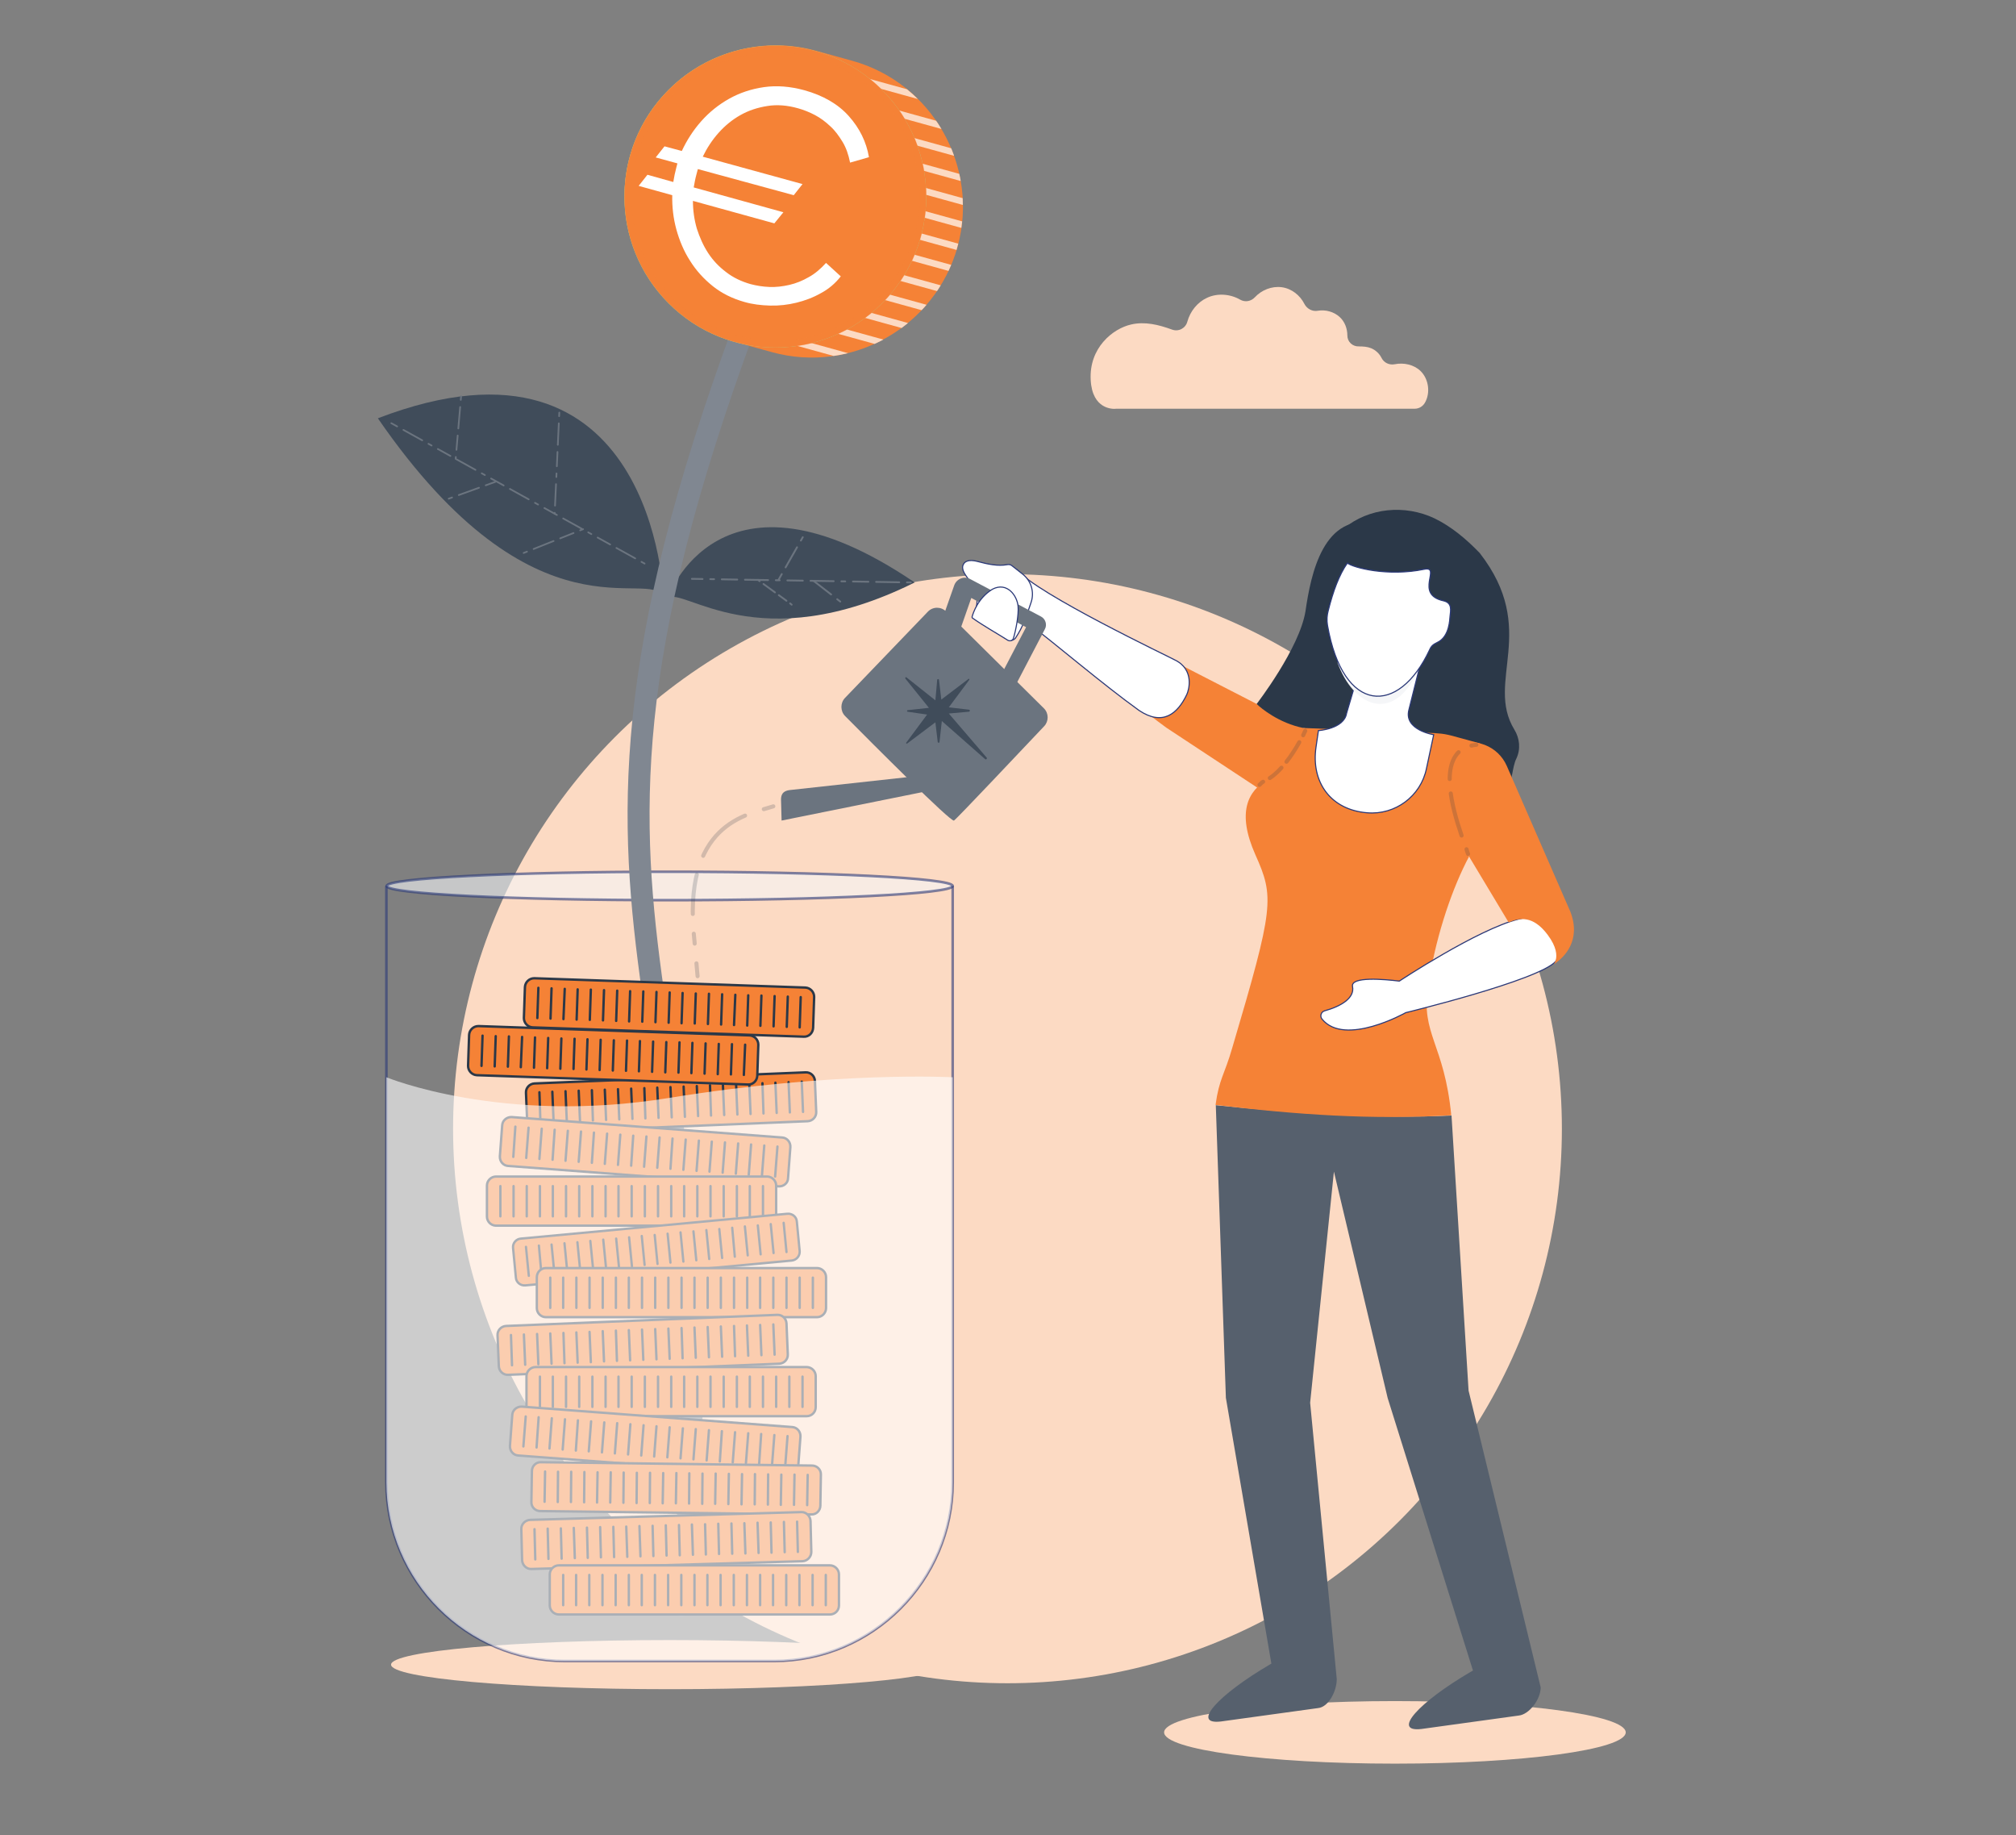 <?xml version="1.0" encoding="utf-8"?>
<!-- Generator: Adobe Illustrator 26.3.1, SVG Export Plug-In . SVG Version: 6.00 Build 0)  -->
<svg version="1.1" id="Layer_1" xmlns="http://www.w3.org/2000/svg" xmlns:xlink="http://www.w3.org/1999/xlink" x="0px" y="0px"
	 viewBox="0 0 780 709.8" style="enable-background:new 0 0 780 709.8;" xml:space="preserve">
<rect x="0" y="0" width="780" height="709.8" fill="#808080" stroke="none"/>
<style type="text/css">
	.st0{fill:#FCDAC3;}
	.st1{fill:#2B3848;}
	.st2{opacity:0.6;fill:#F5F6F8;stroke:#2B3978;stroke-width:1;stroke-miterlimit:10;}
	.st3{fill:#404C5A;}
	
		.st4{fill:none;stroke:#6B747F;stroke-width:0.709;stroke-linecap:round;stroke-linejoin:round;stroke-miterlimit:10;stroke-dasharray:1.493,2.985,8.956,2.985,5.971,2.985;}
	.st5{fill:none;stroke:#6B747F;stroke-width:0.709;stroke-linecap:round;stroke-linejoin:round;}
	
		.st6{fill:none;stroke:#6B747F;stroke-width:0.709;stroke-linecap:round;stroke-linejoin:round;stroke-dasharray:5.498,1.833,3.665,1.833;}
	
		.st7{fill:none;stroke:#6B747F;stroke-width:0.658;stroke-linecap:round;stroke-linejoin:round;stroke-miterlimit:10;stroke-dasharray:1.385,2.771,8.313,2.771,5.542,2.771;}
	.st8{fill:none;stroke:#808791;stroke-width:8.504;stroke-linecap:round;stroke-linejoin:round;stroke-miterlimit:10;}
	.st9{fill:#F58236;}
	.st10{fill:#9AECA4;}
	.st11{clip-path:url(#SVGID_00000018217293977506387650000013028208947456115899_);}
	.st12{fill:#F58236;stroke:#FCDAC3;stroke-width:2.522;stroke-miterlimit:10;}
	.st13{opacity:0.3;}
	.st14{fill:#FFFFFF;}
	.st15{opacity:0.6;fill:none;stroke:#2B3978;stroke-width:1;stroke-miterlimit:10;}
	.st16{fill:#F58236;stroke:#2B3848;stroke-width:0.921;stroke-miterlimit:10;}
	.st17{fill:none;stroke:#2B3848;stroke-width:0.921;stroke-linecap:round;stroke-linejoin:round;stroke-miterlimit:10;}
	.st18{fill:#F58236;stroke:#2B3848;stroke-width:0.896;stroke-miterlimit:10;}
	.st19{fill:none;stroke:#2B3848;stroke-width:0.896;stroke-linecap:round;stroke-linejoin:round;stroke-miterlimit:10;}
	.st20{opacity:0.6;fill:#FFFFFF;}
	.st21{fill:#FFFFFF;stroke:#2B3978;stroke-width:0.421;stroke-miterlimit:10;}
	.st22{fill:#56606D;}
	.st23{fill:#F5D3C1;}
	.st24{fill:#F5F6F8;}
	.st25{opacity:0.2;}
	.st26{fill:none;stroke:#2B3848;stroke-width:1.571;stroke-linecap:round;stroke-linejoin:round;}
	
		.st27{fill:none;stroke:#2B3848;stroke-width:1.571;stroke-linecap:round;stroke-linejoin:round;stroke-dasharray:9.048,3.016,6.032,3.016;}
	.st28{fill:#6B747F;}
	
		.st29{fill:none;stroke:#2B3848;stroke-width:1.571;stroke-linecap:round;stroke-linejoin:round;stroke-dasharray:16.829,5.61,11.22,5.61;}
	
		.st30{opacity:0.2;fill:none;stroke:#2B3848;stroke-width:1.571;stroke-linecap:round;stroke-linejoin:round;stroke-miterlimit:10;stroke-dasharray:3.837,7.673,23.019,7.673,15.346,7.673;}
</style>
<g>
	<circle class="st0" cx="389.8" cy="436.6" r="214.5"/>
	<g>
		<g>
			<path class="st0" d="M422,147c-0.7-12.4,8.5-19.9,15.7-21.5c5.3-1.2,10.6,0.1,15.8,2c2.5,0.9,5.2-0.5,5.9-3.1
				c1.1-4,3.9-7.5,7.6-9.2c4-1.9,9-1.5,12.8,0.7c1.9,1.1,4.2,0.7,5.7-0.9c2.6-2.8,6.5-4.4,10.4-3.9c3.8,0.5,7.1,3.1,8.8,6.5
				c1,1.9,3.1,3,5.2,2.6c3-0.5,6.2,0.4,8.4,2.4c2,1.8,3,4.5,3,7.2c0,2.4,2,4.3,4.5,4.2c1.6,0,3.2,0.1,4.7,0.7c1.7,0.7,3.2,2.1,4,3.7
				c0.9,1.9,3,2.9,5.1,2.5c3.5-0.7,7.4,0.1,10,2.6c3.2,3.1,3.9,8.5,1.7,12.3c-0.8,1.4-2.3,2.3-3.9,2.3H432.3c-0.1,0-0.3,0-0.4,0
				C430.6,158.3,422.6,158.4,422,147z"/>
		</g>
	</g>
	<g>
		<path class="st1" d="M630,351.2"/>
		<ellipse class="st0" cx="259.1" cy="643.9" rx="107.8" ry="9.5"/>
		<g>
			<ellipse class="st2" cx="259.1" cy="342.7" rx="109.5" ry="5.5"/>
			<g>
				<path class="st3" d="M258.3,231.4c6-4.8,34.8,24.1,95.6-6.1C278.1,173.9,258.3,231.4,258.3,231.4z"/>
				<line class="st4" x1="325.1" y1="232.7" x2="314.8" y2="224.7"/>
				<line class="st4" x1="352.4" y1="225.3" x2="267.7" y2="223.9"/>
				<line class="st4" x1="310.6" y1="207.8" x2="301.2" y2="224.3"/>
				<g>
					<g>
						<line class="st5" x1="293.3" y1="224.3" x2="293.9" y2="224.8"/>
						<line class="st6" x1="295.4" y1="225.9" x2="305" y2="232.9"/>
						<line class="st5" x1="305.7" y1="233.4" x2="306.3" y2="233.9"/>
					</g>
				</g>
			</g>
			<g>
				<path class="st3" d="M256.7,230.9c-5.4-11.8-49.3,19.7-110.5-69.1C253.3,120.7,256.7,230.9,256.7,230.9z"/>
				<line class="st7" x1="202.6" y1="213.9" x2="225.6" y2="204.7"/>
				<line class="st7" x1="216.4" y1="159.6" x2="214.6" y2="198.7"/>
				<line class="st7" x1="178.4" y1="153.3" x2="176.3" y2="177.5"/>
				<line class="st7" x1="173.6" y1="192.9" x2="191.6" y2="186.4"/>
				<line class="st7" x1="249.4" y1="218" x2="151.4" y2="163.7"/>
			</g>
			<path class="st8" d="M308.5,74.4c-122,293.6-20.3,282.6-44.9,546.5"/>
			<g>
				<path class="st9" d="M298.6,136.2l-14.1-3.9c-31-8.6-49.3-40.9-40.8-71.9l0,0c8.6-31,40.9-49.3,71.9-40.8l14.1,3.9
					c31,8.6,49.3,40.9,40.8,71.9l0,0C361.9,126.4,329.6,144.8,298.6,136.2z"/>
				
					<ellipse transform="matrix(0.707 -0.707 0.707 0.707 34.145 234.405)" class="st10" cx="300" cy="76" rx="58.4" ry="58.4"/>
				<g>
					<defs>
						
							<ellipse id="SVGID_1_" transform="matrix(0.707 -0.707 0.707 0.707 35.526 245.551)" cx="314.2" cy="79.9" rx="58.4" ry="58.4"/>
					</defs>
					<clipPath id="SVGID_00000116941529947607570490000010986811744408809661_">
						<use xlink:href="#SVGID_1_"  style="overflow:visible;"/>
					</clipPath>
					<g style="clip-path:url(#SVGID_00000116941529947607570490000010986811744408809661_);">
						<g>
							<line class="st12" x1="334.5" y1="31.3" x2="396.4" y2="48.4"/>
							<line class="st12" x1="332.1" y1="39.7" x2="394" y2="56.8"/>
							<line class="st12" x1="329.8" y1="48.1" x2="391.7" y2="65.2"/>
							<line class="st12" x1="327.5" y1="56.5" x2="389.4" y2="73.6"/>
							<line class="st12" x1="325.2" y1="64.9" x2="387.1" y2="82"/>
							<line class="st12" x1="322.9" y1="73.3" x2="384.8" y2="90.4"/>
							<line class="st12" x1="320.6" y1="81.7" x2="382.5" y2="98.8"/>
							<line class="st12" x1="318.2" y1="90" x2="380.1" y2="107.1"/>
							<line class="st12" x1="315.9" y1="98.4" x2="377.8" y2="115.5"/>
							<line class="st12" x1="313.6" y1="106.8" x2="375.5" y2="123.9"/>
							<line class="st12" x1="311.3" y1="115.2" x2="373.2" y2="132.3"/>
							<line class="st12" x1="309" y1="123.6" x2="370.9" y2="140.7"/>
							<line class="st12" x1="306.7" y1="132" x2="368.6" y2="149.1"/>
						</g>
					</g>
				</g>
				<g>
					
						<ellipse transform="matrix(0.707 -0.707 0.707 0.707 34.145 234.405)" class="st9" cx="300" cy="76" rx="58.4" ry="58.4"/>
					<g class="st13">
						<path class="st9" d="M300,17.6v2.5c5,0,10,0.7,14.9,2c14.4,4,26.4,13.3,33.7,26.3c7.4,13,9.2,28.1,5.3,42.5
							c-6.7,24.2-28.8,41-53.8,41c-5,0-10-0.7-14.9-2c-29.7-8.2-47.2-39.1-39-68.8c6.7-24.2,28.8-41,53.8-41L300,17.6 M300,17.6
							c-25.6,0-49.1,17-56.3,42.9c-8.6,31.1,9.7,63.3,40.8,71.9c5.2,1.4,10.4,2.1,15.6,2.1c25.6,0,49.1-17,56.3-42.9
							c8.6-31.1-9.7-63.3-40.8-71.9C310.4,18.2,305.1,17.6,300,17.6L300,17.6z"/>
					</g>
				</g>
				<g>
					<g>
						<path class="st14" d="M263.8,58.4c1.9-4.1,4.4-8,7.5-11.5c3.1-3.5,6.7-6.4,10.8-8.7c4.1-2.3,8.6-3.8,13.5-4.5
							c4.9-0.7,10.1-0.3,15.6,1.2c7.2,2,13,5.3,17.2,10c4.2,4.7,6.8,10,7.8,15.9l-7.3,2.1c-0.6-3-1.5-5.7-2.9-8
							c-1.4-2.3-2.9-4.4-4.8-6.1c-1.8-1.7-3.8-3.2-5.9-4.3c-2.1-1.1-4.3-2-6.5-2.6c-4.2-1.2-8.2-1.5-11.9-0.9
							c-3.8,0.6-7.2,1.7-10.4,3.5c-3.2,1.8-6,4.1-8.5,6.9c-2.5,2.8-4.5,5.9-6.1,9.2l38.6,10.6l-3.4,4.3L270,65.4l-0.5,1.9
							c-0.5,1.8-0.8,3.5-1.1,5.2l34.7,9.6l-3.5,4.3l-31.5-8.7c0,3.7,0.5,7.2,1.5,10.7c1.1,3.4,2.5,6.6,4.4,9.5
							c1.9,2.9,4.2,5.3,7,7.4c2.7,2.1,5.9,3.6,9.4,4.6c2.3,0.6,4.7,1,7.3,1.1c2.6,0.1,5.1-0.2,7.7-0.8c2.6-0.6,5.1-1.6,7.5-3
							c2.4-1.3,4.6-3.2,6.7-5.5l5.7,5.2c-2.1,2.7-4.7,4.9-7.7,6.5c-3,1.7-6.2,2.9-9.5,3.7c-3.3,0.8-6.7,1.2-10.2,1.1
							c-3.5-0.1-6.8-0.5-9.9-1.4c-4.6-1.3-8.7-3.3-12.2-6.1c-3.5-2.8-6.5-6.1-8.8-9.8c-2.4-3.7-4.1-7.8-5.3-12.1
							c-1.2-4.4-1.7-8.8-1.6-13.3l-13-3.6l3.4-4.3l10,2.8c0.3-1.9,0.7-3.8,1.2-5.7l0.4-1.5l-8.4-2.3l3.4-4.3L263.8,58.4z"/>
					</g>
				</g>
			</g>
		</g>
		<path class="st15" d="M368.6,342.7v230.7c0,38-31.1,69.1-69.1,69.1h-80.9c-38,0-69.1-31.1-69.1-69.1V342.7"/>
		<g>
			<path class="st16" d="M312.5,433.7l-104.9,4.3c-1.9,0.1-3.5-1.4-3.6-3.3l-0.5-12c-0.1-1.9,1.4-3.5,3.3-3.6l104.9-4.3
				c1.9-0.1,3.5,1.4,3.6,3.3l0.5,12C315.9,432,314.4,433.6,312.5,433.7z"/>
			<g>
				<line class="st17" x1="208.7" y1="422.5" x2="209.1" y2="434.2"/>
				<line class="st17" x1="213.7" y1="422.3" x2="214.2" y2="434"/>
				<line class="st17" x1="218.8" y1="422.1" x2="219.3" y2="433.8"/>
				<line class="st17" x1="223.9" y1="421.9" x2="224.4" y2="433.6"/>
				<line class="st17" x1="229" y1="421.7" x2="229.4" y2="433.4"/>
				<line class="st17" x1="234" y1="421.5" x2="234.5" y2="433.2"/>
				<line class="st17" x1="239.1" y1="421.3" x2="239.6" y2="433"/>
				<line class="st17" x1="244.2" y1="421.1" x2="244.7" y2="432.8"/>
				<line class="st17" x1="249.3" y1="420.9" x2="249.7" y2="432.6"/>
				<line class="st17" x1="254.3" y1="420.7" x2="254.8" y2="432.4"/>
				<line class="st17" x1="259.4" y1="420.5" x2="259.9" y2="432.2"/>
				<line class="st17" x1="264.5" y1="420.3" x2="265" y2="432"/>
				<line class="st17" x1="269.6" y1="420.1" x2="270.1" y2="431.7"/>
				<line class="st17" x1="274.7" y1="419.8" x2="275.1" y2="431.5"/>
				<line class="st17" x1="279.7" y1="419.6" x2="280.2" y2="431.3"/>
				<line class="st17" x1="284.8" y1="419.4" x2="285.3" y2="431.1"/>
				<line class="st17" x1="289.9" y1="419.2" x2="290.4" y2="430.9"/>
				<line class="st17" x1="295" y1="419" x2="295.4" y2="430.7"/>
				<line class="st17" x1="300" y1="418.8" x2="300.5" y2="430.5"/>
				<line class="st17" x1="305.1" y1="418.6" x2="305.6" y2="430.3"/>
				<line class="st17" x1="310.2" y1="418.4" x2="310.7" y2="430.1"/>
			</g>
		</g>
		<g>
			<path class="st16" d="M289.4,419.5l-104.9-3.6c-1.9-0.1-3.4-1.7-3.4-3.6l0.4-12c0.1-1.9,1.7-3.4,3.6-3.4l104.9,3.6
				c1.9,0.1,3.4,1.7,3.4,3.6l-0.4,12C292.9,418.1,291.3,419.6,289.4,419.5z"/>
			<g>
				<line class="st17" x1="186.7" y1="400.6" x2="186.3" y2="412.3"/>
				<line class="st17" x1="191.8" y1="400.8" x2="191.4" y2="412.5"/>
				<line class="st17" x1="196.9" y1="400.9" x2="196.5" y2="412.6"/>
				<line class="st17" x1="202" y1="401.1" x2="201.5" y2="412.8"/>
				<line class="st17" x1="207" y1="401.3" x2="206.6" y2="413"/>
				<line class="st17" x1="212.1" y1="401.5" x2="211.7" y2="413.2"/>
				<line class="st17" x1="217.2" y1="401.7" x2="216.8" y2="413.4"/>
				<line class="st17" x1="222.3" y1="401.8" x2="221.9" y2="413.5"/>
				<line class="st17" x1="227.3" y1="402" x2="226.9" y2="413.7"/>
				<line class="st17" x1="232.4" y1="402.2" x2="232" y2="413.9"/>
				<line class="st17" x1="237.5" y1="402.4" x2="237.1" y2="414.1"/>
				<line class="st17" x1="242.6" y1="402.5" x2="242.2" y2="414.2"/>
				<line class="st17" x1="247.6" y1="402.7" x2="247.2" y2="414.4"/>
				<line class="st17" x1="252.7" y1="402.9" x2="252.3" y2="414.6"/>
				<line class="st17" x1="257.8" y1="403.1" x2="257.4" y2="414.8"/>
				<line class="st17" x1="262.9" y1="403.2" x2="262.5" y2="414.9"/>
				<line class="st17" x1="267.9" y1="403.4" x2="267.5" y2="415.1"/>
				<line class="st17" x1="273" y1="403.6" x2="272.6" y2="415.3"/>
				<line class="st17" x1="278.1" y1="403.8" x2="277.7" y2="415.5"/>
				<line class="st17" x1="283.2" y1="403.9" x2="282.8" y2="415.6"/>
				<line class="st17" x1="288.3" y1="404.1" x2="287.8" y2="415.8"/>
			</g>
		</g>
		<g>
			<path class="st16" d="M311,401l-104.9-3.6c-1.9-0.1-3.4-1.7-3.4-3.6l0.4-12c0.1-1.9,1.7-3.4,3.6-3.4l104.9,3.6
				c1.9,0.1,3.4,1.7,3.4,3.6l-0.4,12C314.5,399.6,312.9,401.1,311,401z"/>
			<g>
				<line class="st17" x1="208.3" y1="382.1" x2="207.9" y2="393.8"/>
				<line class="st17" x1="213.4" y1="382.3" x2="213" y2="394"/>
				<line class="st17" x1="218.5" y1="382.5" x2="218" y2="394.2"/>
				<line class="st17" x1="223.5" y1="382.7" x2="223.1" y2="394.4"/>
				<line class="st17" x1="228.6" y1="382.8" x2="228.2" y2="394.5"/>
				<line class="st17" x1="233.7" y1="383" x2="233.3" y2="394.7"/>
				<line class="st17" x1="238.8" y1="383.2" x2="238.4" y2="394.9"/>
				<line class="st17" x1="243.8" y1="383.4" x2="243.4" y2="395.1"/>
				<line class="st17" x1="248.9" y1="383.5" x2="248.5" y2="395.2"/>
				<line class="st17" x1="254" y1="383.7" x2="253.6" y2="395.4"/>
				<line class="st17" x1="259.1" y1="383.9" x2="258.7" y2="395.6"/>
				<line class="st17" x1="264.1" y1="384.1" x2="263.7" y2="395.8"/>
				<line class="st17" x1="269.2" y1="384.3" x2="268.8" y2="395.9"/>
				<line class="st17" x1="274.3" y1="384.4" x2="273.9" y2="396.1"/>
				<line class="st17" x1="279.4" y1="384.6" x2="279" y2="396.3"/>
				<line class="st17" x1="284.5" y1="384.8" x2="284" y2="396.5"/>
				<line class="st17" x1="289.5" y1="385" x2="289.1" y2="396.7"/>
				<line class="st17" x1="294.6" y1="385.1" x2="294.2" y2="396.8"/>
				<line class="st17" x1="299.7" y1="385.3" x2="299.3" y2="397"/>
				<line class="st17" x1="304.8" y1="385.5" x2="304.4" y2="397.2"/>
				<line class="st17" x1="309.8" y1="385.7" x2="309.4" y2="397.4"/>
			</g>
		</g>
		<g>
			<path class="st16" d="M301.3,458.9L196.6,451c-1.9-0.1-3.3-1.8-3.2-3.7l0.9-12c0.1-1.9,1.8-3.3,3.7-3.2l104.6,7.9
				c1.9,0.1,3.3,1.8,3.2,3.7l-0.9,12C304.9,457.6,303.2,459,301.3,458.9z"/>
			<g>
				<line class="st17" x1="199.4" y1="435.8" x2="198.6" y2="447.5"/>
				<line class="st17" x1="204.5" y1="436.2" x2="203.6" y2="447.9"/>
				<line class="st17" x1="209.6" y1="436.6" x2="208.7" y2="448.3"/>
				<line class="st17" x1="214.6" y1="437" x2="213.8" y2="448.6"/>
				<line class="st17" x1="219.7" y1="437.4" x2="218.8" y2="449"/>
				<line class="st17" x1="224.8" y1="437.7" x2="223.9" y2="449.4"/>
				<line class="st17" x1="229.8" y1="438.1" x2="229" y2="449.8"/>
				<line class="st17" x1="234.9" y1="438.5" x2="234" y2="450.2"/>
				<line class="st17" x1="240" y1="438.9" x2="239.1" y2="450.6"/>
				<line class="st17" x1="245" y1="439.3" x2="244.2" y2="450.9"/>
				<line class="st17" x1="250.1" y1="439.6" x2="249.2" y2="451.3"/>
				<line class="st17" x1="255.2" y1="440" x2="254.3" y2="451.7"/>
				<line class="st17" x1="260.2" y1="440.4" x2="259.4" y2="452.1"/>
				<line class="st17" x1="265.3" y1="440.8" x2="264.4" y2="452.5"/>
				<line class="st17" x1="270.4" y1="441.2" x2="269.5" y2="452.9"/>
				<line class="st17" x1="275.4" y1="441.6" x2="274.5" y2="453.2"/>
				<line class="st17" x1="280.5" y1="441.9" x2="279.6" y2="453.6"/>
				<line class="st17" x1="285.6" y1="442.3" x2="284.7" y2="454"/>
				<line class="st17" x1="290.6" y1="442.7" x2="289.7" y2="454.4"/>
				<line class="st17" x1="295.7" y1="443.1" x2="294.8" y2="454.8"/>
				<line class="st17" x1="300.8" y1="443.5" x2="299.9" y2="455.1"/>
			</g>
		</g>
		<g>
			<path class="st16" d="M296.9,474.1H191.9c-1.9,0-3.5-1.6-3.5-3.5v-12c0-1.9,1.6-3.5,3.5-3.5h104.9c1.9,0,3.5,1.6,3.5,3.5v12
				C300.4,472.6,298.8,474.1,296.9,474.1z"/>
			<g>
				<line class="st17" x1="193.6" y1="458.8" x2="193.6" y2="470.5"/>
				<line class="st17" x1="198.7" y1="458.8" x2="198.7" y2="470.5"/>
				<line class="st17" x1="203.8" y1="458.8" x2="203.8" y2="470.5"/>
				<line class="st17" x1="208.9" y1="458.8" x2="208.9" y2="470.5"/>
				<line class="st17" x1="213.9" y1="458.8" x2="213.9" y2="470.5"/>
				<line class="st17" x1="219" y1="458.8" x2="219" y2="470.5"/>
				<line class="st17" x1="224.1" y1="458.8" x2="224.1" y2="470.5"/>
				<line class="st17" x1="229.2" y1="458.8" x2="229.2" y2="470.5"/>
				<line class="st17" x1="234.3" y1="458.8" x2="234.3" y2="470.5"/>
				<line class="st17" x1="239.3" y1="458.8" x2="239.3" y2="470.5"/>
				<line class="st17" x1="244.4" y1="458.8" x2="244.4" y2="470.5"/>
				<line class="st17" x1="249.5" y1="458.8" x2="249.5" y2="470.5"/>
				<line class="st17" x1="254.6" y1="458.8" x2="254.6" y2="470.5"/>
				<line class="st17" x1="259.7" y1="458.8" x2="259.7" y2="470.5"/>
				<line class="st17" x1="264.7" y1="458.8" x2="264.7" y2="470.5"/>
				<line class="st17" x1="269.8" y1="458.8" x2="269.8" y2="470.5"/>
				<line class="st17" x1="274.9" y1="458.8" x2="274.9" y2="470.5"/>
				<line class="st17" x1="280" y1="458.8" x2="280" y2="470.5"/>
				<line class="st17" x1="285.1" y1="458.8" x2="285.1" y2="470.5"/>
				<line class="st17" x1="290.1" y1="458.8" x2="290.1" y2="470.5"/>
				<line class="st17" x1="295.2" y1="458.8" x2="295.2" y2="470.5"/>
			</g>
		</g>
		<g>
			<path class="st18" d="M306.3,487.6l-103,9.6c-1.9,0.2-3.6-1.2-3.7-3l-1.1-11.5c-0.2-1.8,1.2-3.5,3.1-3.6l103-9.6
				c1.9-0.2,3.6,1.2,3.7,3l1.1,11.5C309.5,485.8,308.2,487.4,306.3,487.6z"/>
			<g>
				<line class="st19" x1="203.5" y1="482.3" x2="204.6" y2="493.5"/>
				<line class="st19" x1="208.5" y1="481.8" x2="209.5" y2="493"/>
				<line class="st19" x1="213.4" y1="481.4" x2="214.5" y2="492.6"/>
				<line class="st19" x1="218.4" y1="480.9" x2="219.5" y2="492.1"/>
				<line class="st19" x1="223.4" y1="480.5" x2="224.5" y2="491.7"/>
				<line class="st19" x1="228.4" y1="480" x2="229.5" y2="491.2"/>
				<line class="st19" x1="233.4" y1="479.5" x2="234.5" y2="490.7"/>
				<line class="st19" x1="238.4" y1="479.1" x2="239.5" y2="490.3"/>
				<line class="st19" x1="243.4" y1="478.6" x2="244.5" y2="489.8"/>
				<line class="st19" x1="248.3" y1="478.1" x2="249.4" y2="489.3"/>
				<line class="st19" x1="253.3" y1="477.7" x2="254.4" y2="488.9"/>
				<line class="st19" x1="258.3" y1="477.2" x2="259.4" y2="488.4"/>
				<line class="st19" x1="263.3" y1="476.7" x2="264.4" y2="488"/>
				<line class="st19" x1="268.3" y1="476.3" x2="269.4" y2="487.5"/>
				<line class="st19" x1="273.3" y1="475.8" x2="274.4" y2="487"/>
				<line class="st19" x1="278.3" y1="475.4" x2="279.4" y2="486.6"/>
				<line class="st19" x1="283.3" y1="474.9" x2="284.3" y2="486.1"/>
				<line class="st19" x1="288.2" y1="474.4" x2="289.3" y2="485.6"/>
				<line class="st19" x1="293.2" y1="474" x2="294.3" y2="485.2"/>
				<line class="st19" x1="298.2" y1="473.5" x2="299.3" y2="484.7"/>
				<line class="st19" x1="303.2" y1="473" x2="304.3" y2="484.3"/>
			</g>
		</g>
		<g>
			<path class="st16" d="M316.1,509.5H211.2c-1.9,0-3.5-1.6-3.5-3.5v-12c0-1.9,1.6-3.5,3.5-3.5h104.9c1.9,0,3.5,1.6,3.5,3.5v12
				C319.6,507.9,318,509.5,316.1,509.5z"/>
			<g>
				<line class="st17" x1="212.9" y1="494.2" x2="212.9" y2="505.9"/>
				<line class="st17" x1="217.9" y1="494.2" x2="217.9" y2="505.9"/>
				<line class="st17" x1="223" y1="494.2" x2="223" y2="505.9"/>
				<line class="st17" x1="228.1" y1="494.2" x2="228.1" y2="505.9"/>
				<line class="st17" x1="233.2" y1="494.2" x2="233.2" y2="505.9"/>
				<line class="st17" x1="238.3" y1="494.2" x2="238.3" y2="505.9"/>
				<line class="st17" x1="243.3" y1="494.2" x2="243.3" y2="505.9"/>
				<line class="st17" x1="248.4" y1="494.2" x2="248.4" y2="505.9"/>
				<line class="st17" x1="253.5" y1="494.2" x2="253.5" y2="505.9"/>
				<line class="st17" x1="258.6" y1="494.2" x2="258.6" y2="505.9"/>
				<line class="st17" x1="263.7" y1="494.2" x2="263.7" y2="505.9"/>
				<line class="st17" x1="268.7" y1="494.2" x2="268.7" y2="505.9"/>
				<line class="st17" x1="273.8" y1="494.2" x2="273.8" y2="505.9"/>
				<line class="st17" x1="278.9" y1="494.2" x2="278.9" y2="505.9"/>
				<line class="st17" x1="284" y1="494.2" x2="284" y2="505.9"/>
				<line class="st17" x1="289.1" y1="494.2" x2="289.1" y2="505.9"/>
				<line class="st17" x1="294.1" y1="494.2" x2="294.1" y2="505.9"/>
				<line class="st17" x1="299.2" y1="494.2" x2="299.2" y2="505.9"/>
				<line class="st17" x1="304.3" y1="494.2" x2="304.3" y2="505.9"/>
				<line class="st17" x1="309.4" y1="494.2" x2="309.4" y2="505.9"/>
				<line class="st17" x1="314.5" y1="494.2" x2="314.5" y2="505.9"/>
			</g>
		</g>
		<g>
			<path class="st16" d="M301.5,527.5l-104.9,4.3c-1.9,0.1-3.5-1.4-3.6-3.3l-0.5-12c-0.1-1.9,1.4-3.5,3.3-3.6l104.9-4.3
				c1.9-0.1,3.5,1.4,3.6,3.3l0.5,12C304.9,525.8,303.4,527.4,301.5,527.5z"/>
			<g>
				<line class="st17" x1="197.7" y1="516.4" x2="198.1" y2="528.1"/>
				<line class="st17" x1="202.7" y1="516.2" x2="203.2" y2="527.9"/>
				<line class="st17" x1="207.8" y1="516" x2="208.3" y2="527.7"/>
				<line class="st17" x1="212.9" y1="515.8" x2="213.4" y2="527.5"/>
				<line class="st17" x1="218" y1="515.6" x2="218.4" y2="527.3"/>
				<line class="st17" x1="223" y1="515.4" x2="223.5" y2="527.1"/>
				<line class="st17" x1="228.1" y1="515.2" x2="228.6" y2="526.9"/>
				<line class="st17" x1="233.2" y1="514.9" x2="233.7" y2="526.6"/>
				<line class="st17" x1="238.3" y1="514.7" x2="238.7" y2="526.4"/>
				<line class="st17" x1="243.3" y1="514.5" x2="243.8" y2="526.2"/>
				<line class="st17" x1="248.4" y1="514.3" x2="248.9" y2="526"/>
				<line class="st17" x1="253.5" y1="514.1" x2="254" y2="525.8"/>
				<line class="st17" x1="258.6" y1="513.9" x2="259.1" y2="525.6"/>
				<line class="st17" x1="263.7" y1="513.7" x2="264.1" y2="525.4"/>
				<line class="st17" x1="268.7" y1="513.5" x2="269.2" y2="525.2"/>
				<line class="st17" x1="273.8" y1="513.3" x2="274.3" y2="525"/>
				<line class="st17" x1="278.9" y1="513.1" x2="279.4" y2="524.8"/>
				<line class="st17" x1="284" y1="512.9" x2="284.4" y2="524.6"/>
				<line class="st17" x1="289" y1="512.7" x2="289.5" y2="524.4"/>
				<line class="st17" x1="294.1" y1="512.5" x2="294.6" y2="524.2"/>
				<line class="st17" x1="299.2" y1="512.3" x2="299.7" y2="524"/>
			</g>
		</g>
		<g>
			<path class="st16" d="M312.1,547.8H207.2c-1.9,0-3.5-1.6-3.5-3.5v-12c0-1.9,1.6-3.5,3.5-3.5h104.9c1.9,0,3.5,1.6,3.5,3.5v12
				C315.6,546.3,314,547.8,312.1,547.8z"/>
			<g>
				<line class="st17" x1="208.9" y1="532.5" x2="208.9" y2="544.2"/>
				<line class="st17" x1="213.9" y1="532.5" x2="213.9" y2="544.2"/>
				<line class="st17" x1="219" y1="532.5" x2="219" y2="544.2"/>
				<line class="st17" x1="224.1" y1="532.5" x2="224.1" y2="544.2"/>
				<line class="st17" x1="229.2" y1="532.5" x2="229.2" y2="544.2"/>
				<line class="st17" x1="234.3" y1="532.5" x2="234.3" y2="544.2"/>
				<line class="st17" x1="239.3" y1="532.5" x2="239.3" y2="544.2"/>
				<line class="st17" x1="244.4" y1="532.5" x2="244.4" y2="544.2"/>
				<line class="st17" x1="249.5" y1="532.5" x2="249.5" y2="544.2"/>
				<line class="st17" x1="254.6" y1="532.5" x2="254.6" y2="544.2"/>
				<line class="st17" x1="259.7" y1="532.5" x2="259.7" y2="544.2"/>
				<line class="st17" x1="264.7" y1="532.5" x2="264.7" y2="544.2"/>
				<line class="st17" x1="269.8" y1="532.5" x2="269.8" y2="544.2"/>
				<line class="st17" x1="274.9" y1="532.5" x2="274.9" y2="544.2"/>
				<line class="st17" x1="280" y1="532.5" x2="280" y2="544.2"/>
				<line class="st17" x1="285.1" y1="532.5" x2="285.1" y2="544.2"/>
				<line class="st17" x1="290.1" y1="532.5" x2="290.1" y2="544.2"/>
				<line class="st17" x1="295.2" y1="532.5" x2="295.2" y2="544.2"/>
				<line class="st17" x1="300.3" y1="532.5" x2="300.3" y2="544.2"/>
				<line class="st17" x1="305.4" y1="532.5" x2="305.4" y2="544.2"/>
				<line class="st17" x1="310.5" y1="532.5" x2="310.5" y2="544.2"/>
			</g>
		</g>
		<g>
			<path class="st16" d="M305.2,570.9L200.5,563c-1.9-0.1-3.3-1.8-3.2-3.7l0.9-12c0.1-1.9,1.8-3.3,3.7-3.2l104.6,7.9
				c1.9,0.1,3.3,1.8,3.2,3.7l-0.9,12C308.8,569.6,307.1,571.1,305.2,570.9z"/>
			<g>
				<line class="st17" x1="203.4" y1="547.9" x2="202.5" y2="559.5"/>
				<line class="st17" x1="208.4" y1="548.2" x2="207.6" y2="559.9"/>
				<line class="st17" x1="213.5" y1="548.6" x2="212.6" y2="560.3"/>
				<line class="st17" x1="218.6" y1="549" x2="217.7" y2="560.7"/>
				<line class="st17" x1="223.6" y1="549.4" x2="222.8" y2="561.1"/>
				<line class="st17" x1="228.7" y1="549.8" x2="227.8" y2="561.4"/>
				<line class="st17" x1="233.8" y1="550.2" x2="232.9" y2="561.8"/>
				<line class="st17" x1="238.8" y1="550.5" x2="237.9" y2="562.2"/>
				<line class="st17" x1="243.9" y1="550.9" x2="243" y2="562.6"/>
				<line class="st17" x1="249" y1="551.3" x2="248.1" y2="563"/>
				<line class="st17" x1="254" y1="551.7" x2="253.1" y2="563.4"/>
				<line class="st17" x1="259.1" y1="552.1" x2="258.2" y2="563.7"/>
				<line class="st17" x1="264.2" y1="552.5" x2="263.3" y2="564.1"/>
				<line class="st17" x1="269.2" y1="552.8" x2="268.3" y2="564.5"/>
				<line class="st17" x1="274.3" y1="553.2" x2="273.4" y2="564.9"/>
				<line class="st17" x1="279.3" y1="553.6" x2="278.5" y2="565.3"/>
				<line class="st17" x1="284.4" y1="554" x2="283.5" y2="565.7"/>
				<line class="st17" x1="289.5" y1="554.4" x2="288.6" y2="566"/>
				<line class="st17" x1="294.5" y1="554.7" x2="293.7" y2="566.4"/>
				<line class="st17" x1="299.6" y1="555.1" x2="298.7" y2="566.8"/>
				<line class="st17" x1="304.7" y1="555.5" x2="303.8" y2="567.2"/>
			</g>
		</g>
		<g>
			<path class="st16" d="M313.9,585.8L209,584.5c-1.9,0-3.5-1.6-3.4-3.5l0.2-12c0-1.9,1.6-3.5,3.5-3.4l104.9,1.3
				c1.9,0,3.5,1.6,3.4,3.5l-0.2,12C317.4,584.3,315.8,585.9,313.9,585.8z"/>
			<g>
				<line class="st17" x1="210.9" y1="569.2" x2="210.7" y2="580.9"/>
				<line class="st17" x1="215.9" y1="569.3" x2="215.8" y2="581"/>
				<line class="st17" x1="221" y1="569.3" x2="220.9" y2="581"/>
				<line class="st17" x1="226.1" y1="569.4" x2="226" y2="581.1"/>
				<line class="st17" x1="231.2" y1="569.5" x2="231" y2="581.2"/>
				<line class="st17" x1="236.3" y1="569.5" x2="236.1" y2="581.2"/>
				<line class="st17" x1="241.3" y1="569.6" x2="241.2" y2="581.3"/>
				<line class="st17" x1="246.4" y1="569.7" x2="246.3" y2="581.4"/>
				<line class="st17" x1="251.5" y1="569.7" x2="251.4" y2="581.4"/>
				<line class="st17" x1="256.6" y1="569.8" x2="256.4" y2="581.5"/>
				<line class="st17" x1="261.7" y1="569.8" x2="261.5" y2="581.5"/>
				<line class="st17" x1="266.7" y1="569.9" x2="266.6" y2="581.6"/>
				<line class="st17" x1="271.8" y1="570" x2="271.7" y2="581.7"/>
				<line class="st17" x1="276.9" y1="570" x2="276.7" y2="581.7"/>
				<line class="st17" x1="282" y1="570.1" x2="281.8" y2="581.8"/>
				<line class="st17" x1="287.1" y1="570.2" x2="286.9" y2="581.9"/>
				<line class="st17" x1="292.1" y1="570.2" x2="292" y2="581.9"/>
				<line class="st17" x1="297.2" y1="570.3" x2="297.1" y2="582"/>
				<line class="st17" x1="302.3" y1="570.4" x2="302.1" y2="582.1"/>
				<line class="st17" x1="307.4" y1="570.4" x2="307.2" y2="582.1"/>
				<line class="st17" x1="312.5" y1="570.5" x2="312.3" y2="582.2"/>
			</g>
		</g>
		<g>
			<path class="st16" d="M310.5,603.9l-104.9,3c-1.9,0.1-3.5-1.5-3.6-3.4l-0.3-12c-0.1-1.9,1.5-3.5,3.4-3.6l104.9-3
				c1.9-0.1,3.5,1.5,3.6,3.4l0.3,12C313.9,602.2,312.4,603.8,310.5,603.9z"/>
			<g>
				<line class="st17" x1="206.8" y1="591.5" x2="207.1" y2="603.2"/>
				<line class="st17" x1="211.9" y1="591.3" x2="212.2" y2="603"/>
				<line class="st17" x1="217" y1="591.2" x2="217.3" y2="602.9"/>
				<line class="st17" x1="222" y1="591" x2="222.4" y2="602.7"/>
				<line class="st17" x1="227.1" y1="590.9" x2="227.4" y2="602.6"/>
				<line class="st17" x1="232.2" y1="590.7" x2="232.5" y2="602.4"/>
				<line class="st17" x1="237.3" y1="590.6" x2="237.6" y2="602.3"/>
				<line class="st17" x1="242.3" y1="590.5" x2="242.7" y2="602.2"/>
				<line class="st17" x1="247.4" y1="590.3" x2="247.8" y2="602"/>
				<line class="st17" x1="252.5" y1="590.2" x2="252.8" y2="601.9"/>
				<line class="st17" x1="257.6" y1="590" x2="257.9" y2="601.7"/>
				<line class="st17" x1="262.7" y1="589.9" x2="263" y2="601.6"/>
				<line class="st17" x1="267.7" y1="589.7" x2="268.1" y2="601.4"/>
				<line class="st17" x1="272.8" y1="589.6" x2="273.1" y2="601.3"/>
				<line class="st17" x1="277.9" y1="589.4" x2="278.2" y2="601.1"/>
				<line class="st17" x1="283" y1="589.3" x2="283.3" y2="601"/>
				<line class="st17" x1="288" y1="589.2" x2="288.4" y2="600.9"/>
				<line class="st17" x1="293.1" y1="589" x2="293.5" y2="600.7"/>
				<line class="st17" x1="298.2" y1="588.9" x2="298.5" y2="600.6"/>
				<line class="st17" x1="303.3" y1="588.7" x2="303.6" y2="600.4"/>
				<line class="st17" x1="308.4" y1="588.6" x2="308.7" y2="600.3"/>
			</g>
		</g>
		<g>
			<path class="st16" d="M321.1,624.5H216.2c-1.9,0-3.5-1.6-3.5-3.5v-12c0-1.9,1.6-3.5,3.5-3.5h104.9c1.9,0,3.5,1.6,3.5,3.5v12
				C324.6,623,323,624.5,321.1,624.5z"/>
			<g>
				<line class="st17" x1="217.9" y1="609.2" x2="217.9" y2="620.9"/>
				<line class="st17" x1="222.9" y1="609.2" x2="222.9" y2="620.9"/>
				<line class="st17" x1="228" y1="609.2" x2="228" y2="620.9"/>
				<line class="st17" x1="233.1" y1="609.2" x2="233.1" y2="620.9"/>
				<line class="st17" x1="238.2" y1="609.2" x2="238.2" y2="620.9"/>
				<line class="st17" x1="243.3" y1="609.2" x2="243.3" y2="620.9"/>
				<line class="st17" x1="248.3" y1="609.2" x2="248.3" y2="620.9"/>
				<line class="st17" x1="253.4" y1="609.2" x2="253.4" y2="620.9"/>
				<line class="st17" x1="258.5" y1="609.2" x2="258.5" y2="620.9"/>
				<line class="st17" x1="263.6" y1="609.2" x2="263.6" y2="620.9"/>
				<line class="st17" x1="268.7" y1="609.2" x2="268.7" y2="620.9"/>
				<line class="st17" x1="273.7" y1="609.2" x2="273.7" y2="620.9"/>
				<line class="st17" x1="278.8" y1="609.2" x2="278.8" y2="620.9"/>
				<line class="st17" x1="283.9" y1="609.2" x2="283.9" y2="620.9"/>
				<line class="st17" x1="289" y1="609.2" x2="289" y2="620.9"/>
				<line class="st17" x1="294.1" y1="609.2" x2="294.1" y2="620.9"/>
				<line class="st17" x1="299.1" y1="609.2" x2="299.1" y2="620.9"/>
				<line class="st17" x1="304.2" y1="609.2" x2="304.2" y2="620.9"/>
				<line class="st17" x1="309.3" y1="609.2" x2="309.3" y2="620.9"/>
				<line class="st17" x1="314.4" y1="609.2" x2="314.4" y2="620.9"/>
				<line class="st17" x1="319.5" y1="609.2" x2="319.5" y2="620.9"/>
			</g>
		</g>
		<path class="st20" d="M149.5,416.7v156.7c0,38,31.1,69.1,69.1,69.1h80.9c38,0,69.1-31.1,69.1-69.1V416.7c0,0-45.3-2.5-109.8,8
			S149.5,416.7,149.5,416.7z"/>
	</g>
	<ellipse class="st0" cx="539.7" cy="670.1" rx="89.3" ry="12.1"/>
	<g>
		<g>
			<path class="st9" d="M435.2,259.5L435.2,259.5c-4.1,7.4,6.9,15.2,16.1,22l43.7,28.8c7.4,4.1,16.8,1.4,20.9-6v0
				c4.1-7.4,1.4-16.8-3.8-18.7L458.4,258C448.7,251.7,439.3,252.2,435.2,259.5z"/>
			<path class="st21" d="M440.7,274.8c-14.3-10.3-31-24.7-45-35.4c-6.6-0.2-3.5-20.6-2.3-19.1c7.4,9.3,59.7,34.1,61.2,35
				c7.6,3.7,5.4,11.6,4.6,13.3C455.6,276.2,449.8,280.9,440.7,274.8z"/>
		</g>
		<path class="st1" d="M532.7,202.4c0,0,21.6,53.9,2.8,69.8c-26.6,22.6-49.3,0.1-49.3,0.1s16.6-21.5,18.9-35.9
			C507.2,222,512,197.9,532.7,202.4z"/>
		<path class="st1" d="M572.5,213.9c-5.1-5.3-10.9-10.2-17.5-13.4c-11.4-5.4-25.4-4.2-35.2,4c-4,3.4-6.2,8.5-1.9,12.6
			c2.6,2.5,5.5,4.6,8.7,6.4l19.7,30.7l-5.2,28c12.3,1.2,14.9,11.8,23.8,17.3c23.1,14.3,18.4,0.8,21.8-6.1c1.7-3.6,1.3-7.8-0.8-11.2
			C574.5,263.5,595.6,243.6,572.5,213.9z"/>
		<path class="st22" d="M568.2,537.9l-6.6-106.4c-26.8,1.4-64.1-1.1-91.2-4l3.9,113.2l17.6,102.8c-0.2,0.1-0.3,0.2-0.5,0.3
			c-20,11.7-30.7,23.4-19.1,22.1l37.7-5.2c4-0.4,7.2-6.5,7.2-11.2l-10.3-106.9l9.2-89.4l20.8,87.6l33,105.4
			c-0.3,0.2-0.6,0.3-0.9,0.5c-20,11.7-30.7,23.4-19.1,22.1l37.7-5.2c4-0.4,8.5-6.2,8.5-10.9L568.2,537.9z"/>
		<g>
			<path class="st23" d="M568.4,331.5c-0.4,0.7-0.7,1.4-1.1,2.1"/>
			<path class="st9" d="M572.8,287.6l-11.4-3.1c-1.6-0.4-3.2-0.7-4.8-0.8c-0.5,0-1-0.1-1.1-0.1l-4-0.2l-47.1-1.8
				c0,0-5.8,15.1-13.7,19.7c-7.9,4.6-12.3,12.8-5,29.3c7.4,16.5,7.2,20.2-8.9,74.6c-3,10.5-5.1,12-6.5,22.2
				c31.5,3.8,60.1,5.8,91.2,4c-2.7-27.7-11.8-31.3-9-49.6c2.7-17.9,8.3-35.4,14.8-48.4c0.4-0.7,0.7-1.4,1.1-2.1
				C565.5,322.9,553.6,289.8,572.8,287.6z"/>
		</g>
		<path class="st21" d="M541.4,379.5c-5.6-0.7-18.9-1.9-18.1,2.1c0.9,4.5-4.6,7.7-10.8,9.4c-1.4,0.4-1.9,2.1-1,3.2
			c8.8,10.8,32.4-2.5,32.4-2.5s51.2-12.4,58-19.8c3.1-3.3,2.3-20.6-14.3-16.4C571.6,359.5,541.4,379.5,541.4,379.5z"/>
		<g>
			<path class="st21" d="M525.6,260.3l-4.6,15.6c-1,6.1-10.9,6.7-10.9,6.7l-0.9,6.2c-2.1,13.9,5.8,24.5,19.8,25.6l0,0
				c10.8,0.9,20.7-6.4,22.9-17.1l2.8-13.1c0,0-11.6-1.8-9.6-9.6l3.9-15.6L525.6,260.3z"/>
		</g>
		<g>
			<path class="st24" d="M517.6,256.6c6,16.3,20.5,23,30.1,4.8C549.1,258.7,515.8,252.2,517.6,256.6z"/>
		</g>
		<path class="st21" d="M551,220.2c-14,2.9-27.4-0.6-29.7-2.4c-3.2,4.6-5.5,10.8-7.4,18.4c-0.5,1.8-0.6,3.7-0.3,5.6
			c6,34.5,27.5,35.2,39.5,9.6c0.7-1.6,1.4-2.1,3-2.9c4.8-2.2,4.8-9.2,4.9-9.9c0.3-2.7,0.9-5.4-2.5-6.2
			C547,229.9,557.9,218.8,551,220.2z"/>
		<g class="st25">
			<g>
				<path class="st26" d="M505,282.7c0,0-0.3,0.7-0.8,1.7"/>
				<path class="st27" d="M502.7,287.1c-2.5,4.5-7,11.3-12.1,14.3c-0.2,0.1-0.5,0.3-0.6,0.4"/>
				<path class="st26" d="M488.7,302.4c-0.4,0.2-0.8,0.6-1.4,1.2"/>
			</g>
		</g>
		<g>
			<path class="st21" d="M395.7,222.1l-4.2-3.3c-0.5-0.4-1.1-0.5-1.7-0.4c-3.8,0.7-7.7-0.2-11.5-1.2c-1.9-0.5-4.5-0.8-5.5,1
				c-1.1,1.8,0.5,3.9,1.7,5.6c3.3,4.7,4.6,8.4,2.5,13.1c-0.4,1,0,2.1,0.9,2.7c3.8,2.2,8.2,5.5,12,7.8c1,0.6,2.3,0.3,3-0.6
				c3-4.5,4.2-8.4,6-13.7C400.3,229.1,399,224.7,395.7,222.1z"/>
			<g>
				<path class="st28" d="M326.9,270c-1.8,1.9-1.8,5,0,6.9c10.4,10.5,41.1,41.3,42.2,40.5c1.2-0.8,25.8-26.9,34.9-36.5
					c1.8-1.9,1.8-5-0.1-6.9L366,236.5c-1.9-1.9-5.1-1.9-7,0.1L326.9,270z"/>
				<g>
					<path class="st28" d="M388.8,273l15.5-29.7c0.9-1.7,0.2-3.9-1.5-4.8l-27.4-14.5c-2.4-1.3-5.3-0.1-6.2,2.4l-5.1,14.5l7.6,2.1
						l4.1-11.7l21.2,11.3l-10.4,19.9L388.8,273z"/>
				</g>
				<path class="st28" d="M302.4,317.4c12.3-2.5,56-11.3,56-11.3l-7.2-5.5l-45.6,5c-3.4,0.4-3.5,2.6-3.4,4.4L302.4,317.4z"/>
			</g>
			<path class="st21" d="M384,227.9c5.6-2.9,9.5,2.4,9.9,6.6c0.3,3.4-0.9,9.5-1.8,12.4c-0.3,0.9-1.3,1.2-2.1,0.8
				c-4.6-2.9-9.3-5.5-13.7-8.6c-0.2-0.1-0.2-0.3-0.2-0.5C376.5,237.1,378.4,231.3,384,227.9z"/>
		</g>
		<path class="st9" d="M602,372.4c3-2.1,9.9-8.5,5.6-19.7l-24.6-56.4c-3.4-7.8-12.5-11.3-20.3-7.9h0c-7.8,3.4-11.3,12.5-7.9,20.3
			l28.9,48.1c4.2-1.9,9.5-2.7,15.1,4.8C605.9,371.1,599,374.4,602,372.4z"/>
		<g class="st25">
			<g>
				<path class="st26" d="M568,330.3c-0.2-0.5-0.4-1.1-0.6-1.8"/>
				<path class="st29" d="M565.5,323.2c-3.8-11.1-8.6-28.8,1.1-33.9"/>
				<path class="st26" d="M569.3,288.4c0.6-0.1,1.2-0.3,1.9-0.3"/>
			</g>
		</g>
	</g>
	<path class="st30" d="M299.2,311.9c-10.2,3.3-35.6,6.5-30.5,52.2l1.2,13.5"/>
	<path class="st3" d="M374.6,262.7l-10.4,7.9l-0.9-7.6c0-0.2-0.2-0.4-0.4-0.3c-0.1,0-0.2,0-0.2,0.1c-0.1,0.1-0.1,0.1-0.1,0.2
		l-0.7,7.9l-11.2-8.9c-0.1-0.1-0.3-0.1-0.4,0.1c-0.1,0.1-0.1,0.3,0,0.4l9.1,11.3l-8.2,0.9c-0.1,0-0.1,0-0.2,0.1
		c-0.1,0.1-0.1,0.3,0,0.4c0,0,0.1,0.1,0.1,0.1l7.6,1.1l-8.1,10.9c-0.1,0.1-0.1,0.2,0.1,0.3c0.1,0.1,0.2,0.1,0.3,0l10.9-8.2l0.9,7.6
		c0,0.2,0.2,0.3,0.4,0.3c0.1,0,0.2,0,0.2-0.1c0.1-0.1,0.1-0.1,0.1-0.2l0.9-8.1l16.7,14.7c0.2,0.2,0.4,0.2,0.6,0
		c0.2-0.2,0.2-0.4,0-0.6L367.1,276l7.7-0.7c0.1,0,0.2,0,0.3-0.1c0.2-0.2,0.2-0.4,0-0.6c-0.1-0.1-0.2-0.1-0.3-0.1l-7.7-0.9L375,263
		c0.1-0.1,0.1-0.3,0-0.4C374.9,262.6,374.7,262.5,374.6,262.7z"/>
</g>
</svg>
